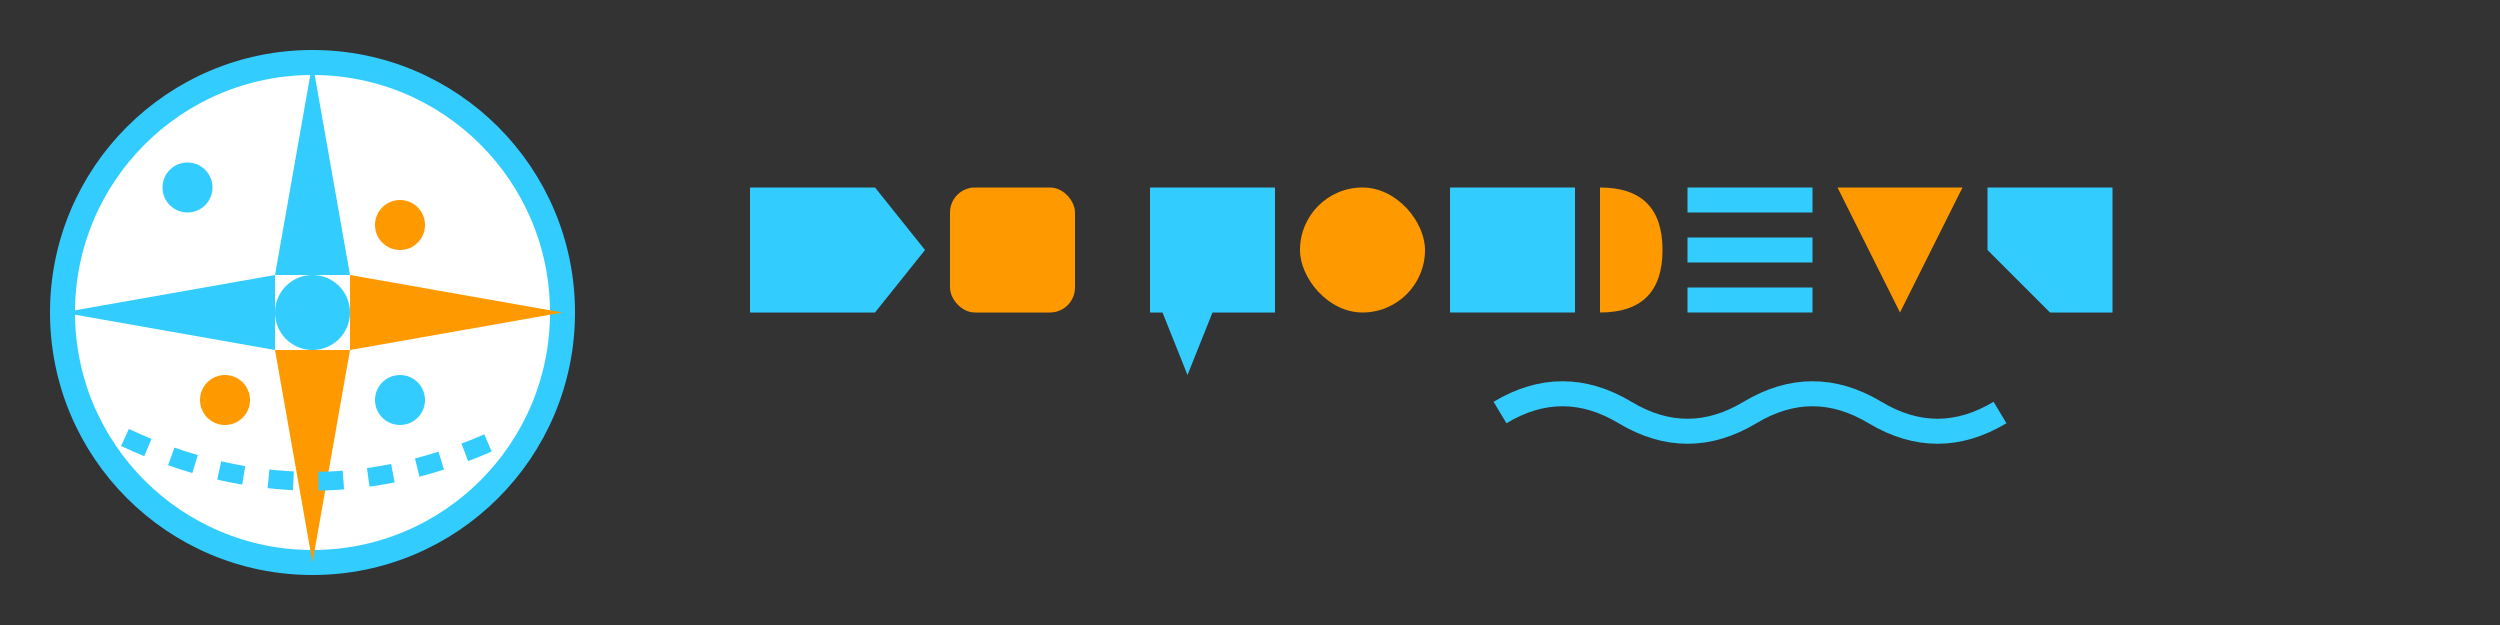 <svg xmlns="http://www.w3.org/2000/svg" width="200" height="50" viewBox="0 0 200 50">
  <rect x="0" y="0" width="200" height="50" fill="#333333" stroke="none"/>
  <style>
    .logo-text { font-family: 'Arial', sans-serif; font-weight: bold; }
    .primary { fill: #33ccff; }
    .secondary { fill: #ff9900; }
    .dark { fill: #333333; }
  </style>
  
  <!-- Compass Shape -->
  <circle cx="25" cy="25" r="20" fill="white" stroke="#33ccff" stroke-width="2" />
  <circle cx="25" cy="25" r="3" fill="#33ccff" />
  
  <!-- Compass Arrows -->
  <polygon points="25,5 28,22 25,22 22,22" class="primary" />
  <polygon points="25,45 28,28 25,28 22,28" class="secondary" />
  <polygon points="5,25 22,28 22,25 22,22" class="primary" />
  <polygon points="45,25 28,28 28,25 28,22" class="secondary" />
  
  <!-- Quest Location Points -->
  <circle cx="32" cy="18" r="2" class="secondary" />
  <circle cx="18" cy="32" r="2" class="secondary" />
  <circle cx="32" cy="32" r="2" class="primary" />
  <circle cx="15" cy="15" r="2" class="primary" />
  
  <!-- Decorative Path -->
  <path d="M10,35 Q25,42 40,35" fill="none" stroke="#33ccff" stroke-width="1.5" stroke-dasharray="2,2" />
  
  <!-- Text "Tonkaya Salyami" is replaced with "Quest & Events" to avoid using text in logo -->
  <!-- Quest & Events Icon -->
  <g transform="translate(60, 15)">
    <path d="M10,0 L14,5 L10,10 L0,10 L0,0 Z" class="primary" />
    <rect x="16" y="0" width="10" height="10" rx="2" class="secondary" />
    <path d="M32,0 L42,0 L42,10 L37,10 L35,15 L33,10 L32,10 Z" class="primary" />
    <rect x="44" y="0" width="10" height="10" rx="5" class="secondary" />
    <rect x="56" y="0" width="10" height="10" class="primary" />
    <path d="M68,0 Q73,0 73,5 Q73,10 68,10 L68,0 Z" class="secondary" />
    <rect x="75" y="0" width="10" height="2" class="primary" />
    <rect x="75" y="4" width="10" height="2" class="primary" />
    <rect x="75" y="8" width="10" height="2" class="primary" />
    <path d="M87,0 L97,0 L92,10 L87,0 Z" class="secondary" />
    <path d="M99,0 L109,0 L109,10 L104,10 L99,5 Z" class="primary" />
  </g>
  
  <!-- CZ Map Shape -->
  <path d="M120,33 Q125,30 130,33 Q135,36 140,33 Q145,30 150,33 Q155,36 160,33" 
        fill="none" stroke="#33ccff" stroke-width="2" />
</svg>
